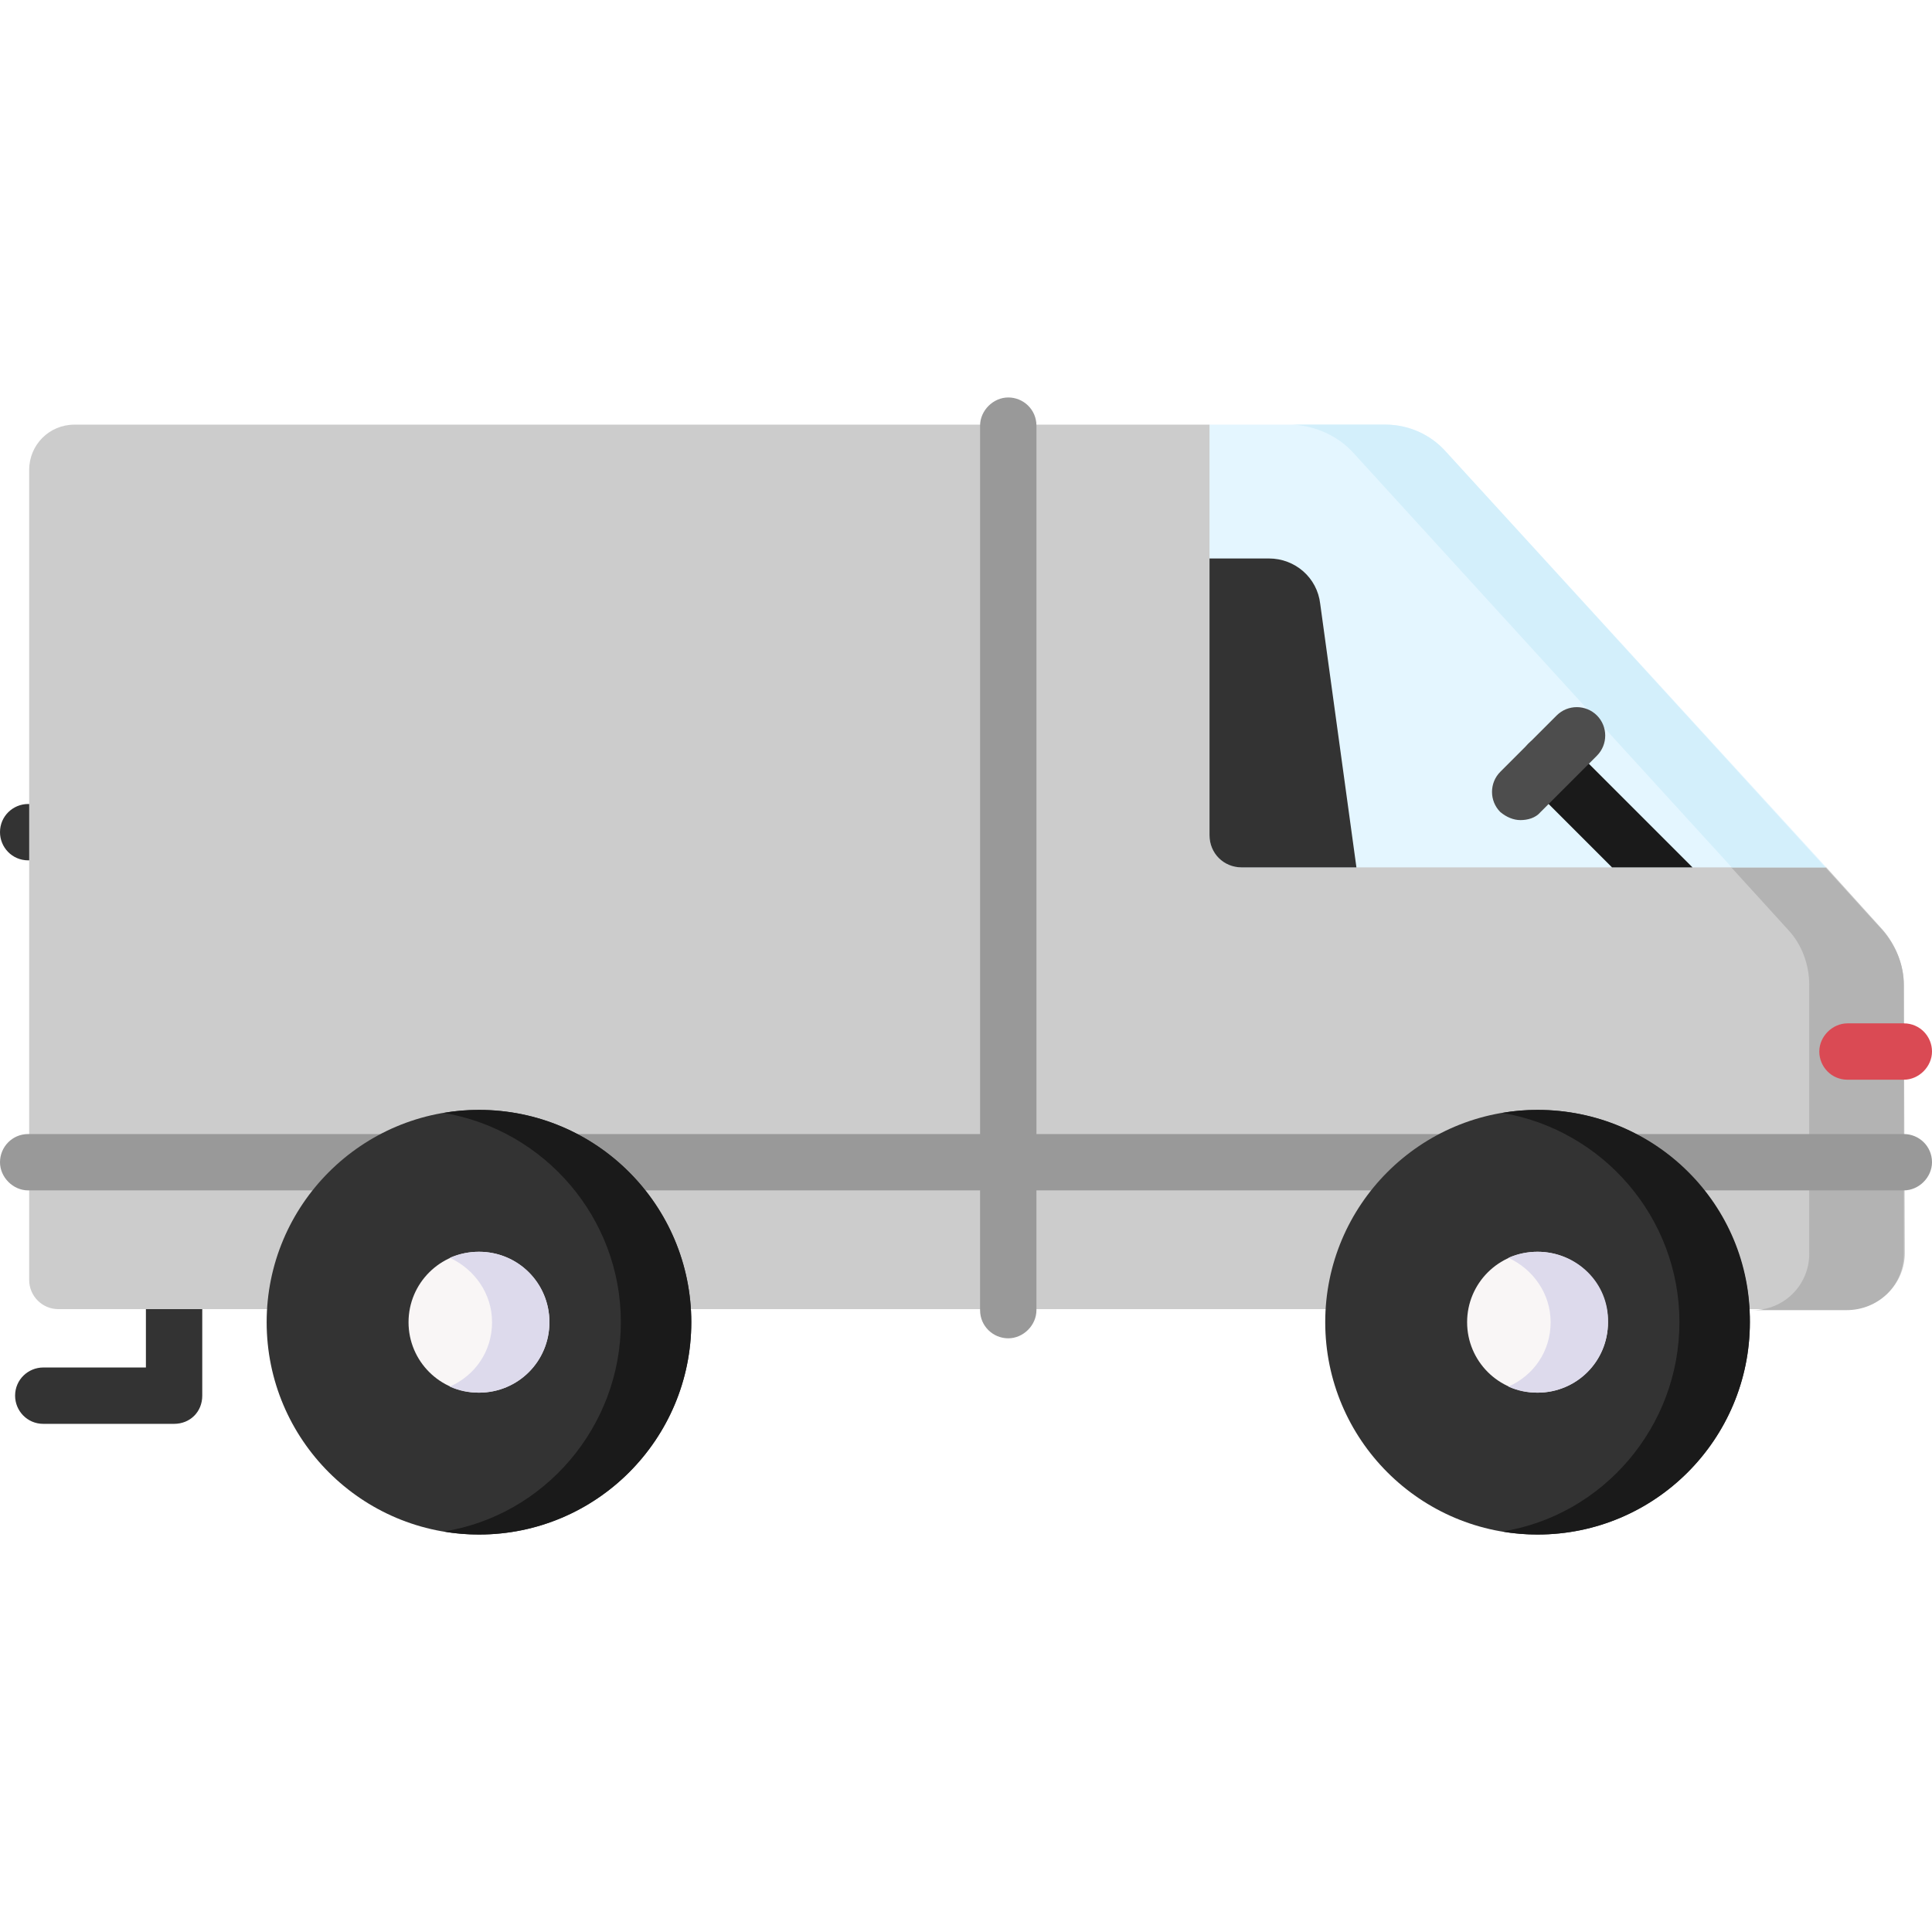 <?xml version="1.0" encoding="utf-8"?>
<!-- Generator: Adobe Illustrator 25.2.0, SVG Export Plug-In . SVG Version: 6.00 Build 0)  -->
<svg version="1.1" id="Layer_1" xmlns="http://www.w3.org/2000/svg" xmlns:xlink="http://www.w3.org/1999/xlink" x="0px" y="0px"
	 viewBox="0 0 192 192" style="enable-background:new 0 0 192 192;" xml:space="preserve">
<style type="text/css">
	.st0{fill:#333333;}
	.st1{fill:#CCCCCC;}
	.st2{fill:#B3B3B3;}
	.st3{fill:#E4F6FF;}
	.st4{fill:#D3EFFB;}
	.st5{fill:#999999;}
	.st6{fill:#1A1A1A;}
	.st7{fill:#4D4D4D;}
	.st8{fill:#DA4A54;}
	.st9{fill:#F9F6F6;}
	.st10{fill:#DDDAEC;}
</style>
<g>
	<path class="st0" d="M17.3,141.5h-13c-1.6,0-2.8-1.3-2.8-2.8c0-1.6,1.3-2.8,2.8-2.8h10.2v-9.5c0-1.6,1.3-2.8,2.8-2.8
		s2.8,1.3,2.8,2.8v12.3C20.1,140.3,18.9,141.5,17.3,141.5z"/>
</g>
<g>
	<path class="st0" d="M7.2,85.5H2.8c-1.6,0-2.8-1.3-2.8-2.8c0-1.6,1.3-2.8,2.8-2.8h4.4c1.6,0,2.8,1.3,2.8,2.8
		C10,84.2,8.8,85.5,7.2,85.5z"/>
</g>
<g>
	<path class="st1" d="M189.2,97.9c0-2-0.8-4-2.1-5.5l-5.6-6.2l-41.3-18.8c-1.8,0-3.2-1.4-3.2-3.2l-16.8-22H7.4c-2.5,0-4.5,2-4.5,4.5
		v80.5c0,1.6,1.3,2.9,2.9,2.9h177.9c3.1,0,5.6-2.5,5.6-5.6L189.2,97.9L189.2,97.9z"/>
</g>
<path class="st2" d="M189.2,124.6V97.9c0-1.9-0.7-3.7-1.9-5.2c-0.5-0.6,0.8,0.9-5.9-6.5L165.5,79l12.2,13.4c1.4,1.5,2.1,3.5,2.1,5.5
	v26.7c0,3.1-2.5,5.6-5.6,5.6h9.3C186.7,130.2,189.2,127.7,189.2,124.6z"/>
<path class="st3" d="M143.7,44.9c-1.5-1.7-3.7-2.7-6-2.7h-17.5V83c0,1.8,1.4,3.2,3.2,3.2h58.1L143.7,44.9z"/>
<path class="st4" d="M134.4,44.9l37.7,41.3h9.3l-37.7-41.3c-1.5-1.7-3.7-2.7-6-2.7h-9.3C130.7,42.3,132.9,43.3,134.4,44.9z"/>
<path class="st5" d="M192,115.5c0-1.6-1.3-2.8-2.8-2.8H103V42.3c0-1.6-1.3-2.8-2.8-2.8s-2.8,1.3-2.8,2.8v70.4H2.8
	c-1.6,0-2.8,1.3-2.8,2.8s1.3,2.8,2.8,2.8h94.6v11.9c0,1.6,1.3,2.8,2.8,2.8s2.8-1.3,2.8-2.8v-11.9h86.2
	C190.7,118.3,192,117,192,115.5z"/>
<path class="st6" d="M155.9,73.9c-1.1-1.1-2.9-1.1-4,0c-1.1,1.1-1.1,2.9,0,4l8.3,8.3h8L155.9,73.9z"/>
<g>
	<path class="st7" d="M151.1,81.5c-0.7,0-1.4-0.3-2-0.8c-1.1-1.1-1.1-2.9,0-4l5.6-5.6c1.1-1.1,2.9-1.1,4,0c1.1,1.1,1.1,2.9,0,4
		l-5.6,5.6C152.6,81.3,151.8,81.5,151.1,81.5z"/>
</g>
<g>
	<path class="st8" d="M189.2,107.3h-5.6c-1.6,0-2.8-1.3-2.8-2.8s1.3-2.8,2.8-2.8h5.6c1.6,0,2.8,1.3,2.8,2.8S190.7,107.3,189.2,107.3
		z"/>
</g>
<circle class="st0" cx="152.8" cy="131.4" r="21.1"/>
<path class="st6" d="M152.8,110.3c-1.2,0-2.4,0.1-3.5,0.3c10,1.7,17.6,10.4,17.6,20.8s-7.6,19.2-17.6,20.8c1.1,0.2,2.3,0.3,3.5,0.3
	c11.7,0,21.1-9.5,21.1-21.1C174,119.7,164.5,110.3,152.8,110.3z"/>
<circle class="st9" cx="152.8" cy="131.4" r="7"/>
<path class="st10" d="M152.8,124.4c-1,0-2,0.2-2.9,0.6c2.4,1.1,4.2,3.5,4.2,6.4s-1.7,5.3-4.2,6.4c0.9,0.4,1.8,0.6,2.9,0.6
	c3.9,0,7-3.1,7-7C159.9,127.5,156.7,124.4,152.8,124.4z"/>
<circle class="st0" cx="47.6" cy="131.4" r="21.1"/>
<path class="st6" d="M47.6,110.3c-1.2,0-2.4,0.1-3.5,0.3c10,1.7,17.6,10.4,17.6,20.8s-7.6,19.2-17.6,20.8c1.1,0.2,2.3,0.3,3.5,0.3
	c11.7,0,21.1-9.5,21.1-21.1S59.3,110.3,47.6,110.3z"/>
<circle class="st9" cx="47.6" cy="131.4" r="7"/>
<path class="st10" d="M47.6,124.4c-1,0-2,0.2-2.9,0.6c2.4,1.1,4.2,3.5,4.2,6.4s-1.7,5.3-4.2,6.4c0.9,0.4,1.8,0.6,2.9,0.6
	c3.9,0,7-3.1,7-7C54.6,127.5,51.5,124.4,47.6,124.4z"/>
<path class="st0" d="M131.2,60c-0.3-2.6-2.5-4.5-5.1-4.5h-5.9V83c0,1.8,1.4,3.2,3.2,3.2h11.4L131.2,60z"/>
</svg>
